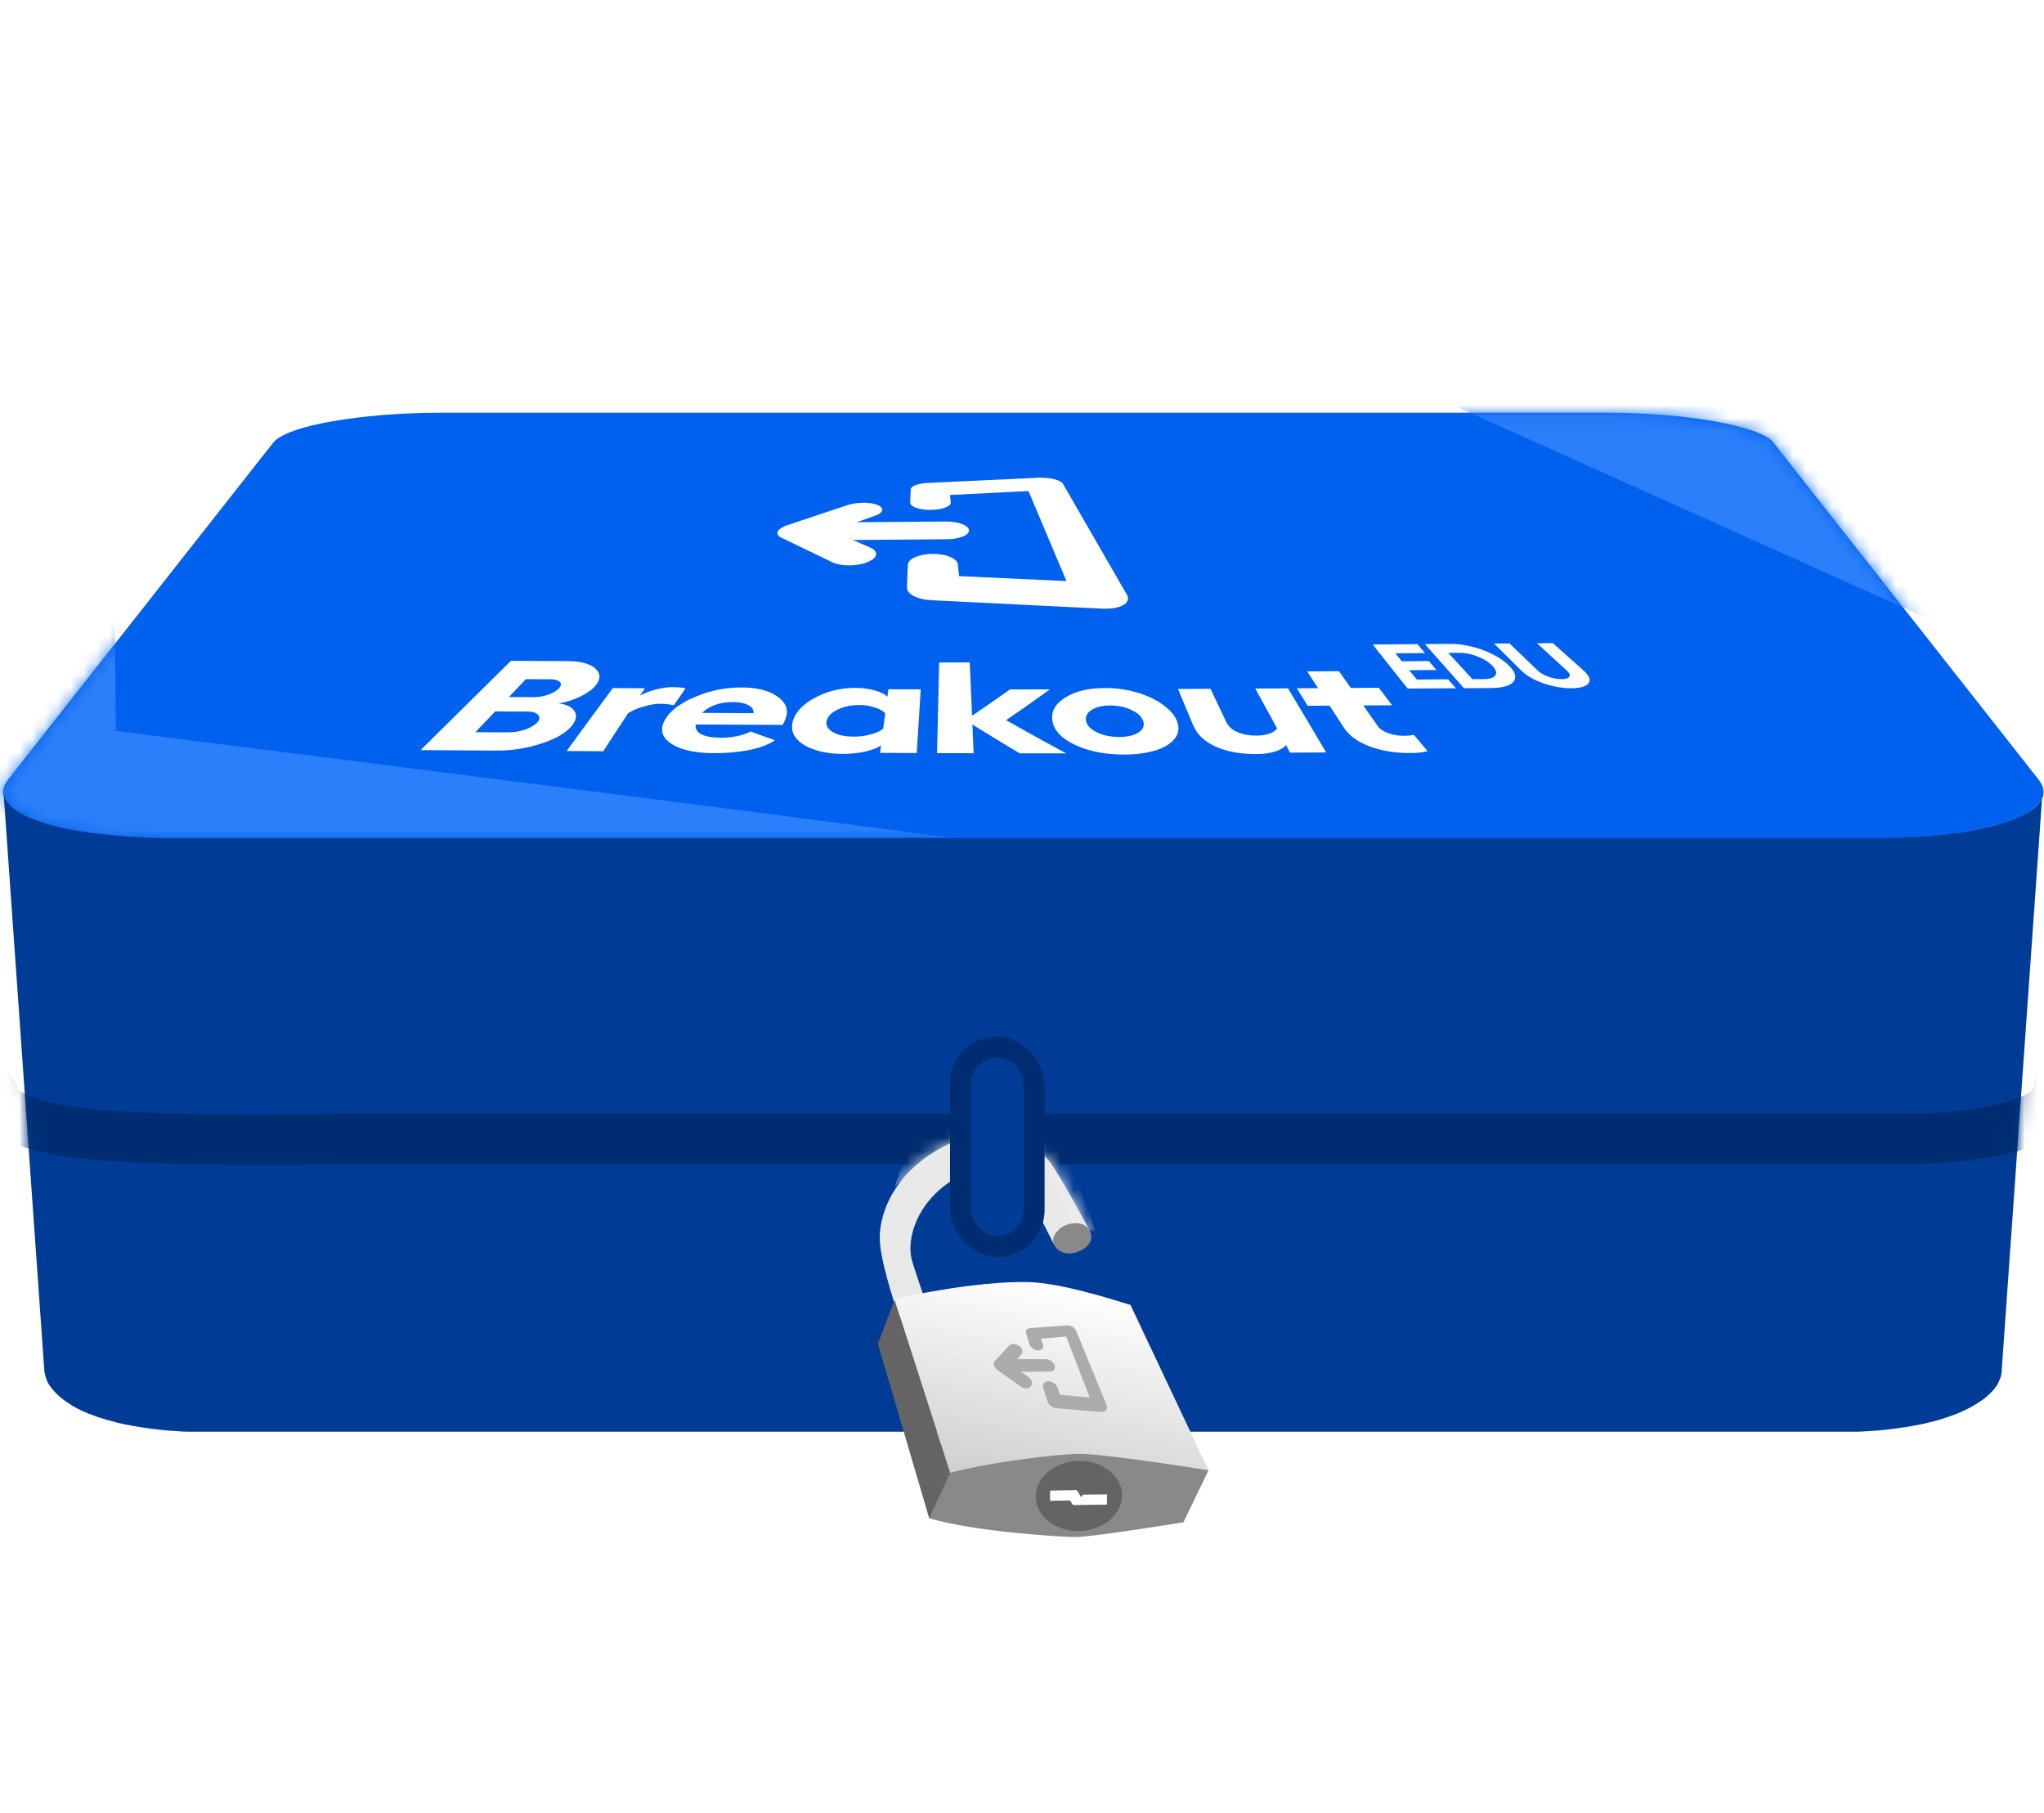 <svg width="159" height="141" viewBox="0 0 159 141" fill="none" xmlns="http://www.w3.org/2000/svg">
<path fill-rule="evenodd" clip-rule="evenodd" d="M147.654 50.491C153.038 68.726 159.454 89.031 149.664 105.322C140.022 121.366 118.801 123.144 100.839 128.388C82.644 133.701 63.94 143.069 46.592 135.418C28.186 127.301 17.179 108.395 11.633 89.049C6.069 69.642 4.561 47.161 16.66 31.01C27.986 15.891 49.981 18.212 68.259 13.457C85.821 8.889 103.348 -3.492 119.798 4.181C136.763 12.095 142.35 32.53 147.654 50.491Z" fill="white" fill-opacity="0.35"/>
<path d="M124.973 32.098C126.515 32.098 128.026 32.163 129.438 32.276C130.851 32.39 132.182 32.553 133.352 32.764C134.521 32.975 135.544 33.219 136.331 33.495C137.119 33.772 137.687 34.081 137.947 34.414L158.585 60.637C159.064 61.247 159.08 61.832 158.699 62.368C158.317 62.905 157.522 63.408 156.377 63.823C155.232 64.237 153.73 64.587 151.96 64.831C150.19 65.074 148.12 65.204 145.871 65.204H13.337C11.088 65.204 9.034 65.074 7.248 64.831C5.478 64.595 3.976 64.246 2.831 63.823C1.695 63.4 0.899 62.913 0.509 62.368C0.12 61.824 0.144 61.247 0.623 60.637L21.261 34.414C21.521 34.089 22.081 33.78 22.877 33.495C23.673 33.211 24.679 32.967 25.857 32.764C27.034 32.561 28.357 32.39 29.77 32.276C31.183 32.163 32.693 32.098 34.235 32.098L124.965 32.098H124.973Z" fill="#0061EE"/>
<mask id="mask0_629_55125" style="mask-type:luminance" maskUnits="userSpaceOnUse" x="0" y="32" width="159" height="34">
<path d="M124.973 32.105C126.515 32.105 128.026 32.17 129.438 32.284C130.851 32.398 132.182 32.56 133.352 32.772C134.521 32.983 135.544 33.227 136.331 33.503C137.119 33.779 137.85 34.188 137.947 34.422C138.044 34.655 158.585 60.645 158.585 60.645C159.064 61.255 159.08 61.84 158.699 62.376C158.317 62.912 157.522 63.416 156.377 63.831C155.232 64.245 153.73 64.595 151.96 64.838C150.19 65.082 148.12 65.212 145.871 65.212H13.337C11.088 65.212 9.034 65.082 7.248 64.838C5.478 64.603 3.976 64.253 2.831 63.831C1.695 63.408 0.899 62.921 0.509 62.376C0.12 61.832 0.144 61.255 0.623 60.645L21.261 34.422C21.521 34.096 22.081 33.788 22.877 33.503C23.673 33.219 24.679 32.975 25.857 32.772C27.034 32.569 28.357 32.398 29.77 32.284C31.183 32.17 32.693 32.105 34.235 32.105L124.965 32.105H124.973Z" fill="white"/>
</mask>
<g mask="url(#mask0_629_55125)">
<path d="M8.85 39.914L9.012 56.849C9.012 56.849 77.122 65.431 75.677 65.431C74.232 65.431 -13.664 67.731 -13.664 67.731L8.85 39.914Z" fill="#2B7FFA"/>
<path d="M108.352 29.407L153.485 49.691L140.649 27.961L108.352 29.407Z" fill="#2B7FFA"/>
</g>
<path d="M158.938 61.84C158.938 61.84 158.938 61.84 158.938 61.848C158.922 61.905 158.905 61.962 158.881 62.019C158.857 62.076 158.832 62.133 158.8 62.19C158.767 62.246 158.735 62.303 158.694 62.36C158.694 62.36 158.694 62.36 158.694 62.368C158.654 62.425 158.613 62.474 158.564 62.531C158.564 62.531 158.564 62.539 158.556 62.547C158.508 62.604 158.451 62.653 158.394 62.71C158.337 62.758 158.272 62.815 158.215 62.864C158.215 62.864 158.207 62.872 158.199 62.88C158.134 62.929 158.061 62.986 157.988 63.035C157.915 63.084 157.834 63.14 157.744 63.189C157.744 63.189 157.728 63.189 157.72 63.197C157.639 63.246 157.558 63.287 157.476 63.335C157.46 63.335 157.452 63.352 157.436 63.352C157.355 63.392 157.265 63.441 157.176 63.482C157.16 63.482 157.152 63.498 157.135 63.498C157.046 63.539 156.949 63.579 156.851 63.628C156.835 63.628 156.819 63.644 156.803 63.652C156.713 63.685 156.624 63.725 156.535 63.758C156.51 63.766 156.486 63.774 156.462 63.782C156.356 63.823 156.251 63.864 156.137 63.896C156.113 63.896 156.088 63.912 156.064 63.92C155.983 63.945 155.901 63.977 155.812 64.002C155.747 64.018 155.69 64.042 155.625 64.059C155.552 64.083 155.479 64.099 155.406 64.124C155.341 64.14 155.276 64.164 155.211 64.181C155.138 64.205 155.057 64.221 154.976 64.246C154.911 64.262 154.838 64.278 154.773 64.294C154.692 64.311 154.61 64.335 154.529 64.351C154.456 64.368 154.391 64.384 154.318 64.4C154.27 64.408 154.221 64.424 154.164 64.433C153.912 64.489 153.644 64.538 153.376 64.595C153.36 64.595 153.344 64.595 153.328 64.603C153.06 64.652 152.776 64.701 152.491 64.741C152.459 64.741 152.426 64.749 152.394 64.757C152.11 64.798 151.809 64.839 151.509 64.871C151.452 64.871 151.403 64.888 151.347 64.888C151.046 64.92 150.738 64.953 150.429 64.985C150.275 65.001 150.121 65.018 149.958 65.026C149.958 65.026 149.942 65.026 149.934 65.026C149.755 65.042 149.569 65.05 149.39 65.066C149.349 65.066 149.309 65.066 149.26 65.075C149.065 65.091 148.879 65.099 148.684 65.107C148.667 65.107 148.651 65.107 148.635 65.107C148.432 65.115 148.229 65.123 148.026 65.131C148.01 65.131 147.985 65.131 147.969 65.131C147.758 65.139 147.539 65.148 147.32 65.156C147.32 65.156 147.303 65.156 147.295 65.156C147.076 65.156 146.849 65.164 146.63 65.172C146.621 65.172 146.613 65.172 146.597 65.172C146.362 65.172 146.134 65.172 145.899 65.172L13.365 65.172C13.13 65.172 12.902 65.172 12.675 65.172C12.659 65.172 12.643 65.172 12.634 65.172C12.415 65.172 12.196 65.172 11.977 65.156C11.96 65.156 11.944 65.156 11.936 65.156C11.717 65.156 11.506 65.139 11.295 65.131C11.278 65.131 11.27 65.131 11.254 65.131C11.043 65.123 10.832 65.115 10.621 65.099C10.605 65.099 10.597 65.099 10.58 65.099C10.369 65.091 10.166 65.075 9.963 65.058C9.955 65.058 9.939 65.058 9.931 65.058C9.728 65.042 9.525 65.026 9.322 65.01C9.322 65.01 9.306 65.01 9.298 65.01C9.095 64.993 8.892 64.977 8.689 64.953C8.486 64.936 8.291 64.912 8.096 64.888C8.096 64.888 8.096 64.888 8.088 64.888C7.901 64.863 7.714 64.847 7.528 64.823C7.519 64.823 7.503 64.823 7.495 64.823C7.316 64.798 7.138 64.774 6.959 64.749C6.943 64.749 6.935 64.749 6.919 64.749C6.74 64.725 6.57 64.701 6.399 64.668C6.399 64.668 6.391 64.668 6.383 64.668C6.212 64.644 6.05 64.611 5.888 64.579C5.871 64.579 5.863 64.579 5.847 64.579C5.685 64.546 5.522 64.514 5.368 64.489C5.368 64.489 5.352 64.489 5.344 64.489C5.189 64.457 5.043 64.424 4.897 64.392C4.881 64.392 4.865 64.392 4.848 64.384C4.71 64.351 4.564 64.319 4.434 64.286C4.418 64.286 4.41 64.286 4.394 64.278C4.256 64.246 4.126 64.213 3.996 64.172C3.98 64.172 3.963 64.164 3.947 64.156C3.825 64.124 3.704 64.083 3.582 64.051C3.566 64.051 3.541 64.042 3.525 64.034C3.403 63.994 3.289 63.961 3.176 63.92C3.151 63.92 3.135 63.904 3.111 63.896C3.013 63.864 2.924 63.831 2.827 63.799C2.802 63.791 2.778 63.782 2.754 63.774C2.656 63.734 2.559 63.701 2.461 63.66C2.315 63.596 2.169 63.531 2.031 63.465C1.999 63.449 1.966 63.433 1.934 63.417C1.812 63.36 1.698 63.295 1.593 63.238C1.576 63.23 1.56 63.222 1.544 63.205C1.43 63.14 1.317 63.067 1.219 62.994C1.195 62.978 1.17 62.962 1.146 62.945C1.057 62.88 0.967 62.815 0.894 62.742C0.886 62.742 0.878 62.726 0.87 62.718C0.789 62.645 0.716 62.572 0.651 62.49C0.635 62.474 0.618 62.45 0.602 62.433C0.545 62.36 0.488 62.287 0.448 62.206C0.448 62.206 0.448 62.206 0.448 62.198C0.407 62.117 0.367 62.043 0.342 61.962C0.342 61.946 0.326 61.922 0.326 61.905C0.302 61.824 0.285 61.743 0.277 61.661L3.444 106.543C3.444 106.657 3.468 106.771 3.501 106.885C3.501 106.909 3.517 106.941 3.517 106.966C3.549 107.08 3.582 107.185 3.622 107.299C3.622 107.299 3.622 107.307 3.622 107.315C3.663 107.421 3.72 107.527 3.777 107.624C3.793 107.648 3.809 107.673 3.825 107.697C3.89 107.803 3.963 107.908 4.045 108.006C4.045 108.006 4.061 108.022 4.069 108.03C4.142 108.128 4.231 108.217 4.321 108.307C4.345 108.331 4.369 108.355 4.386 108.38C4.402 108.396 4.418 108.42 4.442 108.437C4.524 108.518 4.613 108.591 4.702 108.672C4.702 108.672 4.702 108.672 4.71 108.68C4.727 108.689 4.735 108.697 4.751 108.713C4.856 108.794 4.962 108.884 5.084 108.965C5.116 108.989 5.141 109.005 5.173 109.03C5.303 109.119 5.441 109.209 5.587 109.298C5.587 109.298 5.603 109.306 5.603 109.314C5.676 109.355 5.75 109.396 5.823 109.436C5.839 109.436 5.847 109.452 5.863 109.461C5.888 109.469 5.912 109.485 5.928 109.493C5.969 109.517 6.009 109.534 6.05 109.558C6.099 109.582 6.147 109.607 6.196 109.631C6.22 109.639 6.237 109.656 6.261 109.664C6.269 109.664 6.285 109.672 6.293 109.68C6.375 109.721 6.456 109.761 6.545 109.794C6.561 109.802 6.586 109.81 6.602 109.818C6.618 109.818 6.634 109.834 6.651 109.843C6.683 109.859 6.716 109.875 6.748 109.883C6.821 109.916 6.886 109.94 6.959 109.973C6.975 109.973 6.992 109.989 7.008 109.989H7.024C7.032 109.989 7.04 109.989 7.057 109.997C7.097 110.013 7.138 110.029 7.178 110.046C7.252 110.07 7.325 110.103 7.398 110.127C7.414 110.127 7.422 110.135 7.438 110.143C7.455 110.143 7.463 110.151 7.479 110.159C7.519 110.176 7.552 110.184 7.593 110.2C7.657 110.224 7.722 110.249 7.795 110.265C7.828 110.273 7.852 110.281 7.885 110.289C7.901 110.289 7.917 110.298 7.934 110.306C7.958 110.306 7.982 110.322 8.007 110.33C8.072 110.354 8.145 110.371 8.218 110.395C8.266 110.411 8.323 110.428 8.372 110.444C8.372 110.444 8.388 110.444 8.396 110.444H8.413C8.477 110.46 8.542 110.484 8.607 110.501C8.672 110.517 8.737 110.533 8.81 110.558C8.827 110.558 8.843 110.566 8.859 110.574C8.875 110.574 8.883 110.574 8.9 110.582C8.94 110.59 8.973 110.598 9.013 110.615C9.078 110.631 9.143 110.647 9.208 110.663C9.265 110.68 9.322 110.688 9.379 110.704C9.379 110.704 9.387 110.704 9.395 110.704C9.395 110.704 9.395 110.704 9.403 110.704C9.468 110.72 9.533 110.736 9.598 110.753C9.663 110.769 9.728 110.785 9.801 110.793C9.833 110.793 9.858 110.81 9.89 110.81C9.906 110.81 9.915 110.81 9.931 110.81C9.955 110.81 9.979 110.818 9.996 110.826C10.061 110.842 10.126 110.85 10.191 110.866C10.256 110.883 10.32 110.891 10.394 110.907C10.41 110.907 10.426 110.907 10.442 110.915C10.45 110.915 10.467 110.915 10.475 110.915C10.515 110.915 10.556 110.931 10.597 110.94C10.662 110.948 10.726 110.964 10.791 110.972C10.856 110.98 10.921 110.996 10.994 111.005C10.994 111.005 11.002 111.005 11.011 111.005C11.067 111.013 11.132 111.021 11.189 111.029C11.254 111.037 11.327 111.053 11.392 111.061C11.457 111.07 11.53 111.078 11.595 111.094C11.66 111.102 11.733 111.11 11.798 111.118C11.863 111.126 11.936 111.135 12.001 111.143C12.058 111.143 12.115 111.159 12.172 111.167C12.172 111.167 12.172 111.167 12.18 111.167C12.188 111.167 12.196 111.167 12.204 111.167C12.277 111.167 12.342 111.183 12.415 111.191C12.488 111.191 12.553 111.208 12.626 111.216C12.699 111.216 12.764 111.232 12.837 111.24C12.91 111.24 12.983 111.256 13.049 111.256C13.121 111.256 13.195 111.273 13.26 111.273C13.308 111.273 13.357 111.273 13.398 111.281C13.398 111.281 13.406 111.281 13.414 111.281C13.43 111.281 13.454 111.281 13.471 111.281C13.544 111.281 13.617 111.289 13.69 111.297C13.763 111.297 13.836 111.305 13.909 111.313C13.982 111.313 14.055 111.321 14.128 111.33C14.201 111.33 14.274 111.33 14.348 111.338C14.421 111.338 14.494 111.338 14.575 111.346C14.615 111.346 14.656 111.346 14.697 111.346H14.713C14.745 111.346 14.77 111.346 14.802 111.346C14.875 111.346 14.956 111.346 15.03 111.346C15.103 111.346 15.184 111.346 15.257 111.346C15.33 111.346 15.411 111.346 15.492 111.346C15.573 111.346 15.646 111.346 15.728 111.346C15.752 111.346 15.784 111.346 15.809 111.346C15.833 111.346 15.866 111.346 15.89 111.346C15.915 111.346 15.947 111.346 15.971 111.346C15.996 111.346 16.028 111.346 16.052 111.346H143.122C143.179 111.346 143.228 111.346 143.276 111.346C143.325 111.346 143.382 111.346 143.431 111.346C143.479 111.346 143.536 111.346 143.585 111.346C143.634 111.346 143.69 111.346 143.739 111.346C143.82 111.346 143.91 111.346 143.991 111.346C144.072 111.346 144.161 111.346 144.243 111.346C144.316 111.346 144.389 111.346 144.462 111.346C144.462 111.346 144.462 111.346 144.47 111.346C144.47 111.346 144.486 111.346 144.494 111.346C144.575 111.346 144.657 111.346 144.738 111.338C144.835 111.338 144.925 111.33 145.022 111.322C145.111 111.322 145.209 111.313 145.298 111.305C145.387 111.305 145.485 111.297 145.574 111.289C145.639 111.289 145.696 111.281 145.753 111.273C145.761 111.273 145.769 111.273 145.777 111.273C145.801 111.273 145.818 111.273 145.842 111.273C145.972 111.265 146.11 111.248 146.24 111.24C146.37 111.232 146.5 111.216 146.63 111.2C146.751 111.183 146.881 111.175 147.003 111.159C147.133 111.143 147.255 111.126 147.385 111.11C147.547 111.086 147.709 111.061 147.872 111.037C147.969 111.021 148.075 111.013 148.18 110.996C148.237 110.988 148.286 110.98 148.343 110.972C148.367 110.972 148.391 110.972 148.416 110.964C148.448 110.964 148.473 110.956 148.497 110.948C148.789 110.899 149.073 110.842 149.349 110.785C149.357 110.785 149.374 110.785 149.382 110.785C149.406 110.785 149.422 110.777 149.447 110.769C149.723 110.712 149.991 110.647 150.251 110.582C150.259 110.582 150.275 110.582 150.291 110.574C150.291 110.574 150.291 110.574 150.299 110.574C150.559 110.509 150.819 110.428 151.063 110.354C151.087 110.354 151.111 110.338 151.136 110.33C151.16 110.33 151.184 110.314 151.209 110.306C151.282 110.281 151.347 110.257 151.412 110.241C151.46 110.224 151.517 110.208 151.566 110.192C151.59 110.184 151.623 110.176 151.647 110.159C151.712 110.135 151.777 110.111 151.85 110.086C151.899 110.07 151.939 110.054 151.988 110.038C152.021 110.029 152.045 110.013 152.077 110.005C152.102 109.997 152.134 109.981 152.159 109.973C152.191 109.956 152.232 109.94 152.264 109.932C152.305 109.916 152.345 109.899 152.386 109.883C152.418 109.867 152.443 109.859 152.475 109.843C152.532 109.818 152.597 109.794 152.654 109.761C152.686 109.745 152.727 109.729 152.759 109.712C152.808 109.688 152.849 109.672 152.897 109.647C152.922 109.639 152.946 109.623 152.962 109.615C152.979 109.615 152.987 109.607 153.003 109.599C153.084 109.558 153.157 109.517 153.238 109.477C153.255 109.477 153.263 109.461 153.279 109.452C153.303 109.444 153.32 109.428 153.344 109.42C153.385 109.396 153.425 109.379 153.458 109.355C153.506 109.331 153.555 109.298 153.604 109.274C153.62 109.266 153.636 109.257 153.652 109.241C153.652 109.241 153.669 109.233 153.677 109.225C153.734 109.192 153.79 109.16 153.839 109.119C153.872 109.103 153.896 109.079 153.928 109.062C153.945 109.054 153.953 109.046 153.969 109.038C153.977 109.038 153.993 109.022 154.002 109.014C154.05 108.981 154.107 108.94 154.156 108.908C154.18 108.892 154.205 108.875 154.229 108.859C154.245 108.851 154.253 108.843 154.269 108.835C154.286 108.827 154.294 108.819 154.31 108.802C154.351 108.77 154.391 108.737 154.432 108.705C154.456 108.68 154.481 108.664 154.513 108.64C154.513 108.64 154.529 108.632 154.529 108.624C154.529 108.624 154.546 108.615 154.546 108.607C154.586 108.575 154.619 108.542 154.659 108.51C154.692 108.477 154.732 108.445 154.765 108.412C154.797 108.38 154.83 108.355 154.854 108.323C154.887 108.29 154.911 108.266 154.943 108.233C154.951 108.225 154.96 108.209 154.968 108.201C154.968 108.201 154.976 108.185 154.984 108.185C155 108.168 155.008 108.16 155.025 108.144C155.049 108.112 155.081 108.079 155.106 108.055C155.13 108.03 155.146 108.006 155.171 107.973C155.195 107.941 155.219 107.917 155.236 107.884C155.26 107.852 155.276 107.827 155.301 107.795C155.309 107.778 155.317 107.77 155.325 107.754C155.325 107.754 155.325 107.746 155.333 107.738C155.333 107.73 155.349 107.713 155.357 107.705C155.374 107.673 155.39 107.648 155.406 107.616C155.422 107.583 155.439 107.559 155.455 107.527C155.455 107.527 155.455 107.518 155.455 107.51C155.455 107.51 155.455 107.502 155.455 107.494C155.463 107.478 155.479 107.453 155.487 107.437C155.504 107.405 155.52 107.38 155.528 107.348C155.544 107.323 155.552 107.291 155.569 107.266C155.569 107.266 155.593 107.21 155.601 107.177C155.609 107.145 155.625 107.12 155.633 107.088C155.633 107.063 155.65 107.047 155.65 107.023C155.65 107.023 155.65 107.023 155.65 107.015C155.65 107.015 155.65 107.006 155.65 106.998C155.658 106.966 155.666 106.941 155.674 106.909C155.674 106.876 155.69 106.852 155.69 106.82C155.69 106.803 155.69 106.787 155.698 106.771C155.698 106.771 155.698 106.763 155.698 106.755C155.698 106.755 155.698 106.738 155.698 106.73C155.698 106.698 155.707 106.673 155.715 106.641C155.715 106.633 155.715 106.616 155.715 106.608C155.715 106.6 155.715 106.584 155.715 106.576C155.715 106.568 155.715 106.551 155.715 106.543C155.715 106.535 155.715 106.519 155.715 106.511C156.77 91.55 157.826 76.59 158.881 61.629C158.881 61.686 158.865 61.751 158.857 61.808L158.938 61.84Z" fill="#003C95"/>
<mask id="mask1_629_55125" style="mask-type:luminance" maskUnits="userSpaceOnUse" x="0" y="61" width="159" height="51">
<path d="M158.946 61.836C158.946 61.836 158.946 61.836 158.946 61.844C158.929 61.901 158.913 61.958 158.889 62.015C158.865 62.072 158.84 62.129 158.808 62.186C158.775 62.243 158.743 62.3 158.702 62.356C158.702 62.356 158.702 62.356 158.702 62.364C158.662 62.421 158.621 62.47 158.572 62.527C158.572 62.527 158.572 62.535 158.564 62.543C158.515 62.6 158.459 62.649 158.402 62.706C158.345 62.755 158.28 62.811 158.223 62.86C158.223 62.86 158.215 62.868 158.207 62.877C158.142 62.925 158.069 62.982 157.996 63.031C157.923 63.08 157.842 63.136 157.752 63.185C157.752 63.185 157.736 63.185 157.728 63.193C157.647 63.242 157.565 63.283 157.484 63.331C157.468 63.331 157.46 63.348 157.444 63.348C157.362 63.388 157.273 63.437 157.184 63.478C157.168 63.478 157.16 63.494 157.143 63.494C157.054 63.535 156.957 63.575 156.859 63.624C156.843 63.624 156.827 63.64 156.81 63.648C156.721 63.681 156.632 63.722 156.542 63.754C156.518 63.762 156.494 63.77 156.469 63.779C156.364 63.819 156.258 63.86 156.145 63.892C156.12 63.892 156.096 63.908 156.072 63.917C155.99 63.941 155.909 63.974 155.82 63.998C155.755 64.014 155.698 64.038 155.633 64.055C155.56 64.079 155.487 64.095 155.414 64.12C155.349 64.136 155.284 64.16 155.219 64.177C155.146 64.201 155.065 64.217 154.984 64.242C154.919 64.258 154.846 64.274 154.781 64.29C154.699 64.307 154.618 64.331 154.537 64.347C154.464 64.364 154.399 64.38 154.326 64.396C154.277 64.404 154.229 64.421 154.172 64.429C153.92 64.486 153.652 64.534 153.384 64.591C153.368 64.591 153.352 64.591 153.335 64.599C153.068 64.648 152.783 64.697 152.499 64.737C152.467 64.737 152.434 64.746 152.402 64.754C152.118 64.794 151.817 64.835 151.517 64.867C151.46 64.867 151.411 64.884 151.354 64.884C151.054 64.916 150.746 64.949 150.437 64.981C150.283 64.997 150.128 65.014 149.966 65.022C149.966 65.022 149.95 65.022 149.942 65.022C149.763 65.038 149.576 65.046 149.398 65.062C149.357 65.062 149.317 65.062 149.268 65.071C149.073 65.087 148.886 65.095 148.691 65.103C148.675 65.103 148.659 65.103 148.643 65.103C148.44 65.111 148.237 65.119 148.034 65.127C148.018 65.127 147.993 65.127 147.977 65.127C147.766 65.136 147.547 65.144 147.327 65.152C147.327 65.152 147.311 65.152 147.303 65.152C147.084 65.152 146.857 65.16 146.637 65.168C146.629 65.168 146.621 65.168 146.605 65.168C146.369 65.168 146.142 65.168 145.907 65.168L13.373 65.168C13.137 65.168 12.91 65.168 12.683 65.168C12.667 65.168 12.65 65.168 12.642 65.168C12.423 65.168 12.204 65.168 11.985 65.152C11.968 65.152 11.952 65.152 11.944 65.152C11.725 65.152 11.514 65.136 11.303 65.127C11.286 65.127 11.278 65.127 11.262 65.127C11.051 65.119 10.84 65.111 10.629 65.095C10.613 65.095 10.604 65.095 10.588 65.095C10.377 65.087 10.174 65.071 9.971 65.054C9.963 65.054 9.947 65.054 9.939 65.054C9.736 65.038 9.533 65.022 9.33 65.006C9.33 65.006 9.313 65.006 9.305 65.006C9.102 64.989 8.899 64.973 8.696 64.949C8.493 64.932 8.299 64.908 8.104 64.884C8.104 64.884 8.104 64.884 8.096 64.884C7.909 64.859 7.722 64.843 7.535 64.819C7.527 64.819 7.511 64.819 7.503 64.819C7.324 64.794 7.146 64.77 6.967 64.746C6.951 64.746 6.943 64.746 6.926 64.746C6.748 64.721 6.577 64.697 6.407 64.664C6.407 64.664 6.399 64.664 6.391 64.664C6.22 64.64 6.058 64.607 5.895 64.575C5.879 64.575 5.871 64.575 5.855 64.575C5.692 64.542 5.53 64.51 5.376 64.486C5.376 64.486 5.36 64.486 5.351 64.486C5.197 64.453 5.051 64.421 4.905 64.388C4.889 64.388 4.872 64.388 4.856 64.38C4.718 64.347 4.572 64.315 4.442 64.282C4.426 64.282 4.418 64.282 4.401 64.274C4.263 64.242 4.134 64.209 4.004 64.168C3.987 64.168 3.971 64.16 3.955 64.152C3.833 64.12 3.711 64.079 3.59 64.047C3.573 64.047 3.549 64.038 3.533 64.03C3.411 63.99 3.297 63.957 3.184 63.917C3.159 63.917 3.143 63.9 3.119 63.892C3.021 63.86 2.932 63.827 2.835 63.795C2.81 63.787 2.786 63.779 2.761 63.77C2.664 63.73 2.567 63.697 2.469 63.657C2.323 63.592 2.177 63.527 2.039 63.462C2.006 63.445 1.974 63.429 1.941 63.413C1.82 63.356 1.706 63.291 1.6 63.234C1.584 63.226 1.568 63.218 1.552 63.202C1.438 63.136 1.324 63.063 1.227 62.99C1.203 62.974 1.178 62.958 1.154 62.941C1.065 62.877 0.975 62.811 0.902 62.738C0.894 62.738 0.886 62.722 0.878 62.714C0.797 62.641 0.724 62.568 0.659 62.486C0.642 62.47 0.626 62.446 0.61 62.429C0.553 62.356 0.496 62.283 0.456 62.202C0.456 62.202 0.456 62.202 0.456 62.194C0.415 62.113 0.374 62.039 0.35 61.958C0.35 61.942 0.334 61.917 0.334 61.901C0.31 61.82 0.293 61.739 0.285 61.657L3.452 106.539C3.452 106.653 3.476 106.767 3.508 106.881C3.508 106.905 3.525 106.938 3.525 106.962C3.557 107.076 3.59 107.181 3.63 107.295C3.63 107.295 3.63 107.303 3.63 107.311C3.671 107.417 3.728 107.523 3.784 107.62C3.801 107.644 3.817 107.669 3.833 107.693C3.898 107.799 3.971 107.905 4.052 108.002C4.052 108.002 4.069 108.018 4.077 108.026C4.15 108.124 4.239 108.213 4.328 108.303C4.353 108.327 4.377 108.351 4.393 108.376C4.41 108.392 4.426 108.416 4.45 108.433C4.531 108.514 4.621 108.587 4.71 108.668C4.71 108.668 4.71 108.668 4.718 108.677C4.734 108.685 4.742 108.693 4.759 108.709C4.864 108.79 4.97 108.88 5.092 108.961C5.124 108.985 5.148 109.002 5.181 109.026C5.311 109.115 5.449 109.205 5.595 109.294C5.595 109.294 5.611 109.302 5.611 109.31C5.684 109.351 5.757 109.392 5.83 109.432C5.847 109.432 5.855 109.449 5.871 109.457C5.895 109.465 5.92 109.481 5.936 109.489C5.977 109.514 6.017 109.53 6.058 109.554C6.106 109.579 6.155 109.603 6.204 109.627C6.228 109.635 6.244 109.652 6.269 109.66C6.277 109.66 6.293 109.668 6.301 109.676C6.382 109.717 6.464 109.757 6.553 109.79C6.569 109.798 6.594 109.806 6.61 109.814C6.626 109.814 6.642 109.83 6.659 109.839C6.691 109.855 6.723 109.871 6.756 109.879C6.829 109.912 6.894 109.936 6.967 109.969C6.983 109.969 7 109.985 7.016 109.985H7.032C7.04 109.985 7.048 109.985 7.064 109.993C7.105 110.009 7.146 110.026 7.186 110.042C7.259 110.066 7.332 110.099 7.405 110.123C7.422 110.123 7.43 110.131 7.446 110.139C7.462 110.139 7.47 110.147 7.487 110.156C7.527 110.172 7.56 110.18 7.6 110.196C7.665 110.221 7.73 110.245 7.803 110.261C7.836 110.269 7.86 110.277 7.893 110.286C7.909 110.286 7.925 110.294 7.941 110.302C7.966 110.302 7.99 110.318 8.014 110.326C8.079 110.351 8.152 110.367 8.225 110.391C8.274 110.407 8.331 110.424 8.38 110.44C8.38 110.44 8.396 110.44 8.404 110.44H8.42C8.485 110.456 8.55 110.481 8.615 110.497C8.68 110.513 8.745 110.529 8.818 110.554C8.834 110.554 8.851 110.562 8.867 110.57C8.883 110.57 8.891 110.57 8.908 110.578C8.948 110.586 8.981 110.594 9.021 110.611C9.086 110.627 9.151 110.643 9.216 110.659C9.273 110.676 9.33 110.684 9.387 110.7C9.387 110.7 9.395 110.7 9.403 110.7C9.403 110.7 9.403 110.7 9.411 110.7C9.476 110.716 9.541 110.733 9.606 110.749C9.671 110.765 9.736 110.781 9.809 110.789C9.841 110.789 9.866 110.806 9.898 110.806C9.914 110.806 9.922 110.806 9.939 110.806C9.963 110.806 9.987 110.814 10.004 110.822C10.069 110.838 10.133 110.846 10.198 110.863C10.263 110.879 10.328 110.887 10.401 110.903C10.418 110.903 10.434 110.903 10.45 110.911C10.458 110.911 10.474 110.911 10.483 110.911C10.523 110.911 10.564 110.928 10.604 110.936C10.669 110.944 10.734 110.96 10.799 110.968C10.864 110.976 10.929 110.993 11.002 111.001C11.002 111.001 11.01 111.001 11.018 111.001C11.075 111.009 11.14 111.017 11.197 111.025C11.262 111.033 11.335 111.049 11.4 111.058C11.465 111.066 11.538 111.074 11.603 111.09C11.668 111.098 11.741 111.106 11.806 111.114C11.871 111.123 11.944 111.131 12.009 111.139C12.066 111.139 12.123 111.155 12.179 111.163C12.179 111.163 12.179 111.163 12.188 111.163C12.196 111.163 12.204 111.163 12.212 111.163C12.285 111.163 12.35 111.179 12.423 111.188C12.496 111.188 12.561 111.204 12.634 111.212C12.707 111.212 12.772 111.228 12.845 111.236C12.918 111.236 12.991 111.253 13.056 111.253C13.129 111.253 13.202 111.269 13.267 111.269C13.316 111.269 13.365 111.269 13.405 111.277C13.405 111.277 13.414 111.277 13.422 111.277C13.438 111.277 13.462 111.277 13.478 111.277C13.552 111.277 13.625 111.285 13.698 111.293C13.771 111.293 13.844 111.301 13.917 111.309C13.99 111.309 14.063 111.318 14.136 111.326C14.209 111.326 14.282 111.326 14.355 111.334C14.428 111.334 14.502 111.334 14.583 111.342C14.623 111.342 14.664 111.342 14.704 111.342H14.721C14.753 111.342 14.777 111.342 14.81 111.342C14.883 111.342 14.964 111.342 15.037 111.342C15.11 111.342 15.192 111.342 15.265 111.342C15.338 111.342 15.419 111.342 15.5 111.342C15.581 111.342 15.654 111.342 15.736 111.342C15.76 111.342 15.792 111.342 15.817 111.342C15.841 111.342 15.873 111.342 15.898 111.342C15.922 111.342 15.955 111.342 15.979 111.342C16.003 111.342 16.036 111.342 16.06 111.342H143.13C143.187 111.342 143.236 111.342 143.284 111.342C143.333 111.342 143.39 111.342 143.438 111.342C143.487 111.342 143.544 111.342 143.593 111.342C143.641 111.342 143.698 111.342 143.747 111.342C143.828 111.342 143.918 111.342 143.999 111.342C144.08 111.342 144.169 111.342 144.25 111.342C144.323 111.342 144.397 111.342 144.47 111.342C144.47 111.342 144.47 111.342 144.478 111.342C144.478 111.342 144.494 111.342 144.502 111.342C144.583 111.342 144.664 111.342 144.746 111.334C144.843 111.334 144.932 111.326 145.03 111.318C145.119 111.318 145.217 111.309 145.306 111.301C145.395 111.301 145.493 111.293 145.582 111.285C145.647 111.285 145.704 111.277 145.76 111.269C145.769 111.269 145.777 111.269 145.785 111.269C145.809 111.269 145.825 111.269 145.85 111.269C145.98 111.261 146.118 111.244 146.248 111.236C146.378 111.228 146.507 111.212 146.637 111.196C146.759 111.179 146.889 111.171 147.011 111.155C147.141 111.139 147.263 111.123 147.392 111.106C147.555 111.082 147.717 111.058 147.88 111.033C147.977 111.017 148.083 111.009 148.188 110.993C148.245 110.984 148.294 110.976 148.35 110.968C148.375 110.968 148.399 110.968 148.424 110.96C148.456 110.96 148.48 110.952 148.505 110.944C148.797 110.895 149.081 110.838 149.357 110.781C149.365 110.781 149.382 110.781 149.39 110.781C149.414 110.781 149.43 110.773 149.455 110.765C149.731 110.708 149.999 110.643 150.258 110.578C150.267 110.578 150.283 110.578 150.299 110.57C150.299 110.57 150.299 110.57 150.307 110.57C150.567 110.505 150.827 110.424 151.07 110.351C151.095 110.351 151.119 110.334 151.143 110.326C151.168 110.326 151.192 110.31 151.216 110.302C151.29 110.277 151.354 110.253 151.419 110.237C151.468 110.221 151.525 110.204 151.574 110.188C151.598 110.18 151.631 110.172 151.655 110.156C151.72 110.131 151.785 110.107 151.858 110.082C151.907 110.066 151.947 110.05 151.996 110.034C152.028 110.026 152.053 110.009 152.085 110.001C152.11 109.993 152.142 109.977 152.166 109.969C152.199 109.952 152.239 109.936 152.272 109.928C152.312 109.912 152.353 109.895 152.394 109.879C152.426 109.863 152.451 109.855 152.483 109.839C152.54 109.814 152.605 109.79 152.662 109.757C152.694 109.741 152.735 109.725 152.767 109.709C152.816 109.684 152.857 109.668 152.905 109.644C152.93 109.635 152.954 109.619 152.97 109.611C152.986 109.611 152.994 109.603 153.011 109.595C153.092 109.554 153.165 109.514 153.246 109.473C153.262 109.473 153.271 109.457 153.287 109.449C153.311 109.44 153.327 109.424 153.352 109.416C153.392 109.392 153.433 109.375 153.465 109.351C153.514 109.327 153.563 109.294 153.612 109.27C153.628 109.262 153.644 109.254 153.66 109.237C153.66 109.237 153.676 109.229 153.685 109.221C153.741 109.188 153.798 109.156 153.847 109.115C153.879 109.099 153.904 109.075 153.936 109.058C153.953 109.05 153.961 109.042 153.977 109.034C153.985 109.034 154.001 109.018 154.009 109.01C154.058 108.977 154.115 108.937 154.164 108.904C154.188 108.888 154.212 108.872 154.237 108.855C154.253 108.847 154.261 108.839 154.277 108.831C154.294 108.823 154.302 108.815 154.318 108.798C154.359 108.766 154.399 108.733 154.44 108.701C154.464 108.677 154.488 108.66 154.521 108.636C154.521 108.636 154.537 108.628 154.537 108.62C154.537 108.62 154.553 108.612 154.553 108.603C154.594 108.571 154.626 108.538 154.667 108.506C154.699 108.473 154.74 108.441 154.773 108.408C154.805 108.376 154.838 108.351 154.862 108.319C154.894 108.286 154.919 108.262 154.951 108.23C154.959 108.221 154.967 108.205 154.976 108.197C154.976 108.197 154.984 108.181 154.992 108.181C155.008 108.165 155.016 108.156 155.032 108.14C155.057 108.108 155.089 108.075 155.114 108.051C155.138 108.026 155.154 108.002 155.179 107.97C155.203 107.937 155.227 107.913 155.243 107.88C155.268 107.848 155.284 107.823 155.308 107.791C155.317 107.775 155.325 107.766 155.333 107.75C155.333 107.75 155.333 107.742 155.341 107.734C155.341 107.726 155.357 107.71 155.365 107.701C155.381 107.669 155.398 107.644 155.414 107.612C155.43 107.579 155.446 107.555 155.463 107.523C155.463 107.523 155.463 107.514 155.463 107.506C155.463 107.506 155.463 107.498 155.463 107.49C155.471 107.474 155.487 107.449 155.495 107.433C155.511 107.401 155.528 107.376 155.536 107.344C155.552 107.319 155.56 107.287 155.576 107.263C155.576 107.263 155.601 107.206 155.609 107.173C155.617 107.141 155.633 107.116 155.641 107.084C155.641 107.059 155.658 107.043 155.658 107.019C155.658 107.019 155.658 107.019 155.658 107.011C155.658 107.011 155.658 107.003 155.658 106.994C155.666 106.962 155.674 106.937 155.682 106.905C155.682 106.872 155.698 106.848 155.698 106.816C155.698 106.799 155.698 106.783 155.706 106.767C155.706 106.767 155.706 106.759 155.706 106.751C155.706 106.751 155.706 106.734 155.706 106.726C155.706 106.694 155.714 106.669 155.722 106.637C155.722 106.629 155.722 106.612 155.722 106.604C155.722 106.596 155.722 106.58 155.722 106.572C155.722 106.564 155.722 106.547 155.722 106.539C155.722 106.531 155.722 106.515 155.722 106.507C156.778 91.546 157.833 76.586 158.889 61.625C158.889 61.682 158.873 61.747 158.865 61.804L158.946 61.836Z" fill="white"/>
</mask>
<g mask="url(#mask1_629_55125)">
<path d="M-0.56 85.051C-0.56 85.051 -0.96 86.814 4.568 87.879C10.096 88.943 26.703 88.578 26.703 88.578L147.779 88.578C147.779 88.578 160.507 88.773 160.183 84.441" stroke="#002D72" stroke-width="3.917" stroke-miterlimit="10" stroke-linecap="round"/>
</g>
<path fill-rule="evenodd" clip-rule="evenodd" d="M106.782 50.124C107.94 50.116 109.099 50.107 110.257 50.096C110.456 50.325 110.654 50.556 110.853 50.79C110.082 50.796 109.312 50.801 108.541 50.806C108.706 51.014 108.874 51.221 109.044 51.428C109.744 51.423 110.444 51.417 111.144 51.412C111.342 51.641 111.543 51.872 111.747 52.106C111.037 52.111 110.326 52.117 109.612 52.122C109.815 52.364 110.016 52.606 110.215 52.849C111.023 52.843 111.834 52.838 112.648 52.832C112.851 53.061 113.054 53.292 113.258 53.527C112.009 53.535 110.758 53.543 109.505 53.551C108.588 52.407 107.68 51.265 106.782 50.124ZM112.789 50.076C113.328 50.072 113.882 50.137 114.463 50.282C115.052 50.427 115.598 50.625 116.116 50.887C116.634 51.145 117.052 51.436 117.371 51.759C117.705 52.09 117.875 52.385 117.868 52.651C117.861 52.917 117.698 53.123 117.371 53.28C117.038 53.43 116.577 53.506 115.995 53.51C115.286 53.513 114.581 53.517 113.882 53.523C112.86 52.376 111.846 51.233 110.839 50.092C111.487 50.087 112.137 50.081 112.789 50.076ZM115.428 52.816C115.903 52.812 116.201 52.711 116.329 52.514C116.456 52.312 116.371 52.066 116.073 51.767C115.79 51.472 115.407 51.234 114.924 51.049C114.435 50.859 113.974 50.766 113.513 50.77C113.229 50.773 112.945 50.776 112.662 50.778C113.281 51.456 113.908 52.137 114.541 52.82C114.834 52.818 115.13 52.816 115.428 52.816ZM120.776 53.353C121.272 53.47 121.755 53.527 122.23 53.527C122.698 53.523 123.06 53.462 123.308 53.345C123.556 53.224 123.67 53.058 123.648 52.849C123.627 52.639 123.464 52.401 123.173 52.138C122.374 51.431 121.582 50.724 120.797 50.02C120.386 50.022 119.974 50.025 119.563 50.028C120.329 50.733 121.097 51.437 121.868 52.142C122.081 52.336 122.152 52.493 122.081 52.623C121.996 52.752 121.804 52.816 121.478 52.82C121.145 52.82 120.804 52.756 120.45 52.631C120.102 52.502 119.825 52.344 119.62 52.154C118.887 51.447 118.156 50.743 117.428 50.044C117.026 50.046 116.624 50.049 116.222 50.052C116.927 50.751 117.636 51.454 118.35 52.158C118.62 52.421 118.96 52.659 119.379 52.865C119.811 53.075 120.279 53.236 120.776 53.353ZM39.741 51.396C37.4 53.712 35.059 56.026 32.719 58.337C34.667 58.351 36.622 58.363 38.584 58.373C39.804 58.382 41.003 58.196 42.152 57.812C43.301 57.433 44.089 56.965 44.514 56.404C44.84 55.98 44.89 55.609 44.677 55.294C44.479 54.98 44.074 54.782 43.45 54.705C44.039 54.612 44.613 54.435 45.167 54.16C45.713 53.89 46.11 53.595 46.358 53.284C46.748 52.776 46.72 52.344 46.287 51.973C45.862 51.606 45.152 51.42 44.145 51.416C42.679 51.41 41.211 51.404 39.741 51.396ZM41.535 54.217C40.892 54.214 40.242 54.211 39.585 54.209C40.024 53.746 40.464 53.283 40.904 52.82C41.533 52.823 42.159 52.826 42.783 52.828C43.152 52.828 43.401 52.897 43.542 53.03C43.677 53.163 43.656 53.329 43.493 53.519C43.322 53.712 43.053 53.882 42.67 54.019C42.287 54.152 41.911 54.217 41.535 54.217ZM39.535 56.957C38.684 56.952 37.833 56.947 36.981 56.945C37.492 56.407 38.005 55.867 38.521 55.327C39.348 55.329 40.178 55.333 41.01 55.339C41.422 55.339 41.691 55.423 41.847 55.589C42.003 55.75 42.003 55.936 41.812 56.162C41.62 56.384 41.301 56.578 40.868 56.735C40.429 56.884 39.989 56.961 39.535 56.957ZM53.33 53.535C53.096 53.474 52.763 53.442 52.316 53.442C51.94 53.438 51.508 53.498 51.018 53.623C50.529 53.749 50.124 53.906 49.777 54.108C49.909 53.914 50.039 53.72 50.167 53.527C49.33 53.524 48.498 53.52 47.67 53.514C46.465 55.142 45.268 56.773 44.081 58.406C45.027 58.414 45.975 58.421 46.926 58.426C47.564 57.436 48.212 56.447 48.869 55.46C49.224 55.242 49.635 55.064 50.117 54.935C50.6 54.798 51.004 54.733 51.323 54.733C51.713 54.733 52.075 54.774 52.416 54.85C52.723 54.412 53.028 53.973 53.33 53.535ZM61.133 55.823C61.069 56.025 60.977 56.206 60.877 56.376C58.622 56.365 56.368 56.354 54.118 56.343C54.068 56.678 54.217 56.929 54.557 57.106C54.898 57.284 55.409 57.373 56.075 57.377C56.515 57.381 56.941 57.332 57.38 57.243C57.813 57.151 58.146 57.03 58.373 56.884C58.998 57.116 59.634 57.344 60.281 57.57C59.82 57.893 59.161 58.144 58.324 58.321C57.473 58.495 56.529 58.579 55.501 58.575C54.04 58.567 52.919 58.313 52.174 57.812C51.458 57.308 51.316 56.691 51.735 55.964C52.146 55.254 52.955 54.661 54.118 54.18C55.267 53.696 56.458 53.458 57.728 53.466C58.898 53.47 59.806 53.704 60.452 54.156C61.125 54.616 61.352 55.169 61.133 55.823ZM54.614 55.444C55.948 55.449 57.279 55.456 58.608 55.464C58.65 55.222 58.529 55.016 58.232 54.85C57.934 54.689 57.551 54.604 57.083 54.6C56.544 54.6 56.061 54.669 55.643 54.818C55.224 54.967 54.877 55.177 54.614 55.444ZM71.623 53.611C70.781 53.609 69.942 53.607 69.105 53.607C69.081 53.801 69.055 53.995 69.027 54.188C68.835 53.987 68.516 53.821 68.048 53.696C67.587 53.567 67.091 53.502 66.551 53.498C65.424 53.498 64.395 53.74 63.459 54.233C62.508 54.721 61.913 55.327 61.686 56.037C61.544 56.505 61.593 56.937 61.87 57.336C62.161 57.728 62.622 58.043 63.267 58.273C63.92 58.507 64.672 58.628 65.523 58.632C66.147 58.636 66.736 58.575 67.296 58.454C67.856 58.325 68.268 58.164 68.537 57.962C68.509 58.158 68.483 58.355 68.459 58.551C69.41 58.554 70.36 58.558 71.311 58.563C71.415 56.908 71.519 55.258 71.623 53.611ZM67.715 57.118C67.303 57.235 66.856 57.292 66.395 57.288C65.722 57.288 65.175 57.167 64.778 56.933C64.374 56.695 64.218 56.396 64.31 56.049C64.395 55.698 64.679 55.411 65.175 55.181C65.665 54.943 66.218 54.83 66.856 54.83C67.289 54.834 67.686 54.895 68.041 55.016C68.41 55.133 68.686 55.286 68.864 55.472C68.807 55.875 68.752 56.278 68.701 56.678C68.474 56.86 68.14 57.009 67.715 57.118ZM82.936 58.591C81.735 58.591 80.529 58.59 79.319 58.587C78.065 57.839 76.841 57.093 75.644 56.348C75.673 57.09 75.704 57.834 75.737 58.579C74.786 58.577 73.838 58.574 72.892 58.571C72.949 56.214 73.004 53.864 73.055 51.521C73.845 51.521 74.637 51.521 75.432 51.521C75.498 52.898 75.559 54.28 75.616 55.666C76.623 54.982 77.607 54.3 78.567 53.619C79.597 53.619 80.631 53.618 81.666 53.615C80.569 54.414 79.434 55.212 78.262 56.009C79.779 56.87 81.338 57.73 82.936 58.591ZM87.816 53.696C87.206 53.567 86.582 53.506 85.95 53.51C84.652 53.514 83.631 53.761 82.858 54.253C82.07 54.749 81.737 55.363 81.872 56.097C82.014 56.84 82.595 57.453 83.659 57.95C84.737 58.442 86.007 58.688 87.461 58.684C88.411 58.68 89.234 58.567 89.944 58.341C90.632 58.115 91.121 57.8 91.412 57.405C91.703 57.005 91.745 56.562 91.553 56.077C91.412 55.714 91.149 55.375 90.773 55.056C90.404 54.737 89.979 54.463 89.468 54.233C88.979 54.007 88.426 53.829 87.816 53.696ZM84.9 55.222C85.248 54.987 85.737 54.87 86.355 54.867C86.972 54.867 87.518 54.98 88.007 55.214C88.504 55.444 88.809 55.734 88.929 56.085C89.043 56.428 88.929 56.719 88.575 56.957C88.213 57.195 87.709 57.312 87.071 57.316C86.418 57.316 85.844 57.199 85.347 56.965C84.858 56.727 84.574 56.44 84.489 56.097C84.404 55.742 84.546 55.456 84.9 55.222ZM97.646 53.551C98.497 53.545 99.346 53.54 100.193 53.535C101.19 55.192 102.179 56.853 103.157 58.519C102.226 58.524 101.29 58.53 100.349 58.535C100.245 58.339 100.141 58.141 100.037 57.942C99.873 58.156 99.583 58.325 99.171 58.454C98.76 58.579 98.278 58.644 97.724 58.644C96.49 58.652 95.426 58.454 94.54 58.055C93.667 57.651 93.1 57.098 92.809 56.392C92.416 55.453 92.024 54.517 91.632 53.583C92.478 53.578 93.322 53.574 94.164 53.571C94.575 54.429 94.984 55.289 95.391 56.15C95.547 56.489 95.838 56.751 96.256 56.937C96.674 57.122 97.178 57.211 97.746 57.211C98.121 57.207 98.455 57.159 98.739 57.058C99.029 56.953 99.228 56.816 99.341 56.642C98.779 55.609 98.214 54.579 97.646 53.551ZM111.052 58.418C110.702 57.995 110.345 57.572 109.981 57.147C109.761 57.199 109.498 57.223 109.186 57.223C108.768 57.227 108.371 57.155 107.988 57.017C107.597 56.876 107.335 56.699 107.172 56.465C106.798 55.932 106.422 55.398 106.044 54.862C106.796 54.86 107.545 54.856 108.293 54.85C107.947 54.398 107.602 53.945 107.257 53.49C106.534 53.496 105.808 53.5 105.08 53.502C104.772 53.069 104.465 52.635 104.157 52.199C103.33 52.204 102.505 52.21 101.682 52.215C101.966 52.651 102.249 53.085 102.533 53.519C101.98 53.524 101.429 53.528 100.881 53.531C101.164 53.985 101.446 54.439 101.725 54.891C102.287 54.885 102.855 54.881 103.427 54.879C103.791 55.438 104.153 55.996 104.512 56.553C104.916 57.187 105.59 57.687 106.526 58.043C107.47 58.398 108.534 58.571 109.711 58.563C110.3 58.563 110.74 58.511 111.052 58.418Z" fill="white"/>
<g filter="url(#filter0_d_629_55125)">
<path d="M69.906 102.345C69.906 102.345 68.624 98.674 68.449 96.681C68.275 94.687 69.363 91.275 73.415 89.164C77.468 87.052 80.715 89.002 81.796 90.54C82.636 91.735 84.752 95.678 84.752 95.678L81.976 96.767C81.976 96.767 80.232 93.28 79.574 92.07C78.756 90.565 75.987 90.305 73.529 92.17C71.07 94.034 70.524 96.659 70.957 98.088C71.389 99.516 72.289 102.046 72.289 102.046" fill="#E8E8E8"/>
<mask id="mask2_629_55125" style="mask-type:luminance" maskUnits="userSpaceOnUse" x="68" y="88" width="17" height="15">
<path d="M69.907 102.371C69.907 102.371 68.625 98.701 68.45 96.707C68.275 94.714 69.363 91.302 73.416 89.191C77.469 87.08 80.715 89.03 81.797 90.568C82.637 91.763 84.754 95.706 84.754 95.706L81.978 96.794C81.978 96.794 80.233 93.308 79.575 92.097C78.757 90.593 75.988 90.333 73.529 92.197C71.071 94.061 70.525 96.686 70.958 98.114C71.391 99.543 72.291 102.072 72.291 102.072" fill="white"/>
</mask>
<g mask="url(#mask2_629_55125)">
<path d="M69.572 92.464C69.349 92.272 74.177 87.968 78.434 89.112C81.643 89.975 82.913 94.242 83.627 95.559L85.182 95.752C85.182 95.752 83.467 90.033 82.058 89.214C80.65 88.394 77.79 86.745 75.776 87.198C73.763 87.651 71.946 88.173 70.892 89.549C69.839 90.925 69.572 92.463 69.572 92.463L69.572 92.464Z" fill="#ECECEC"/>
</g>
<path d="M94.011 114.349L92.058 118.389C92.058 118.389 85.857 119.412 83.836 119.535C83.039 119.584 75.8 119.138 72.276 118.078L73.425 110.636L90.007 112.255L94.011 114.349Z" fill="#898989"/>
<path d="M83.834 119.074C85.687 119.089 87.23 117.88 87.281 116.373C87.332 114.867 85.871 113.633 84.019 113.617C82.166 113.602 80.623 114.811 80.572 116.318C80.521 117.825 81.982 119.059 83.834 119.074Z" fill="#656363"/>
<g filter="url(#filter1_d_629_55125)">
<path d="M86.109 116.619L86.116 116.222L84.258 116.242L84.098 116.429L83.758 115.886L81.688 115.928L81.681 116.723L83.23 116.692L83.472 117.05L86.102 117.017L86.109 116.619Z" fill="white"/>
</g>
<path d="M69.588 101.117C69.607 100.937 75.986 99.606 79.977 99.71C82.492 99.776 86.263 100.972 87.938 101.488L94.015 114.349C94.015 114.349 85.825 113.028 83.828 113.071C82.349 113.103 77.349 113.64 73.904 114.544L69.588 101.117L69.588 101.117Z" fill="url(#paint0_linear_629_55125)"/>
<g filter="url(#filter2_i_629_55125)">
<path d="M82.041 106.186C82.133 106.452 81.968 106.671 81.671 106.672L79.413 106.682L79.98 107.081C80.26 107.28 80.358 107.607 80.196 107.814C80.032 108.025 79.665 108.031 79.379 107.827L77.579 106.54C77.467 106.459 77.387 106.358 77.344 106.254C77.325 106.206 77.314 106.158 77.31 106.111C77.302 106.007 77.332 105.909 77.405 105.83L78.497 104.652C78.66 104.476 79.003 104.482 79.265 104.664C79.529 104.846 79.617 105.14 79.459 105.321L79.132 105.697L81.347 105.709C81.64 105.711 81.949 105.923 82.04 106.186L82.041 106.186Z" fill="#ABABAB"/>
<path d="M83.715 103.501L86.064 109.25C86.084 109.3 86.097 109.348 86.103 109.394C86.104 109.399 86.104 109.404 86.105 109.409C86.133 109.659 85.959 109.834 85.68 109.812L82.163 109.519C81.873 109.494 81.595 109.28 81.495 109.022C81.484 108.997 81.474 108.971 81.466 108.946L81.151 107.948C81.061 107.66 81.238 107.426 81.544 107.422C81.848 107.419 82.171 107.644 82.267 107.929L82.454 108.48L84.766 108.69L82.933 103.944L80.974 104.113L81.131 104.577C81.215 104.825 81.05 105.026 80.759 105.022C80.467 105.018 80.163 104.81 80.085 104.559L79.825 103.734C79.818 103.714 79.814 103.694 79.811 103.675C79.763 103.472 79.895 103.309 80.135 103.291L83.013 103.075C83.238 103.059 83.503 103.19 83.644 103.38C83.647 103.383 83.649 103.387 83.651 103.39C83.678 103.426 83.699 103.464 83.715 103.502L83.715 103.501Z" fill="#ABABAB"/>
</g>
<path d="M69.59 101.116L68.286 104.499L72.281 118.081L73.907 114.547L69.59 101.116Z" fill="#656363"/>
<path d="M84.753 95.678C84.361 94.937 83.079 94.994 82.421 95.579C82.009 95.945 81.81 96.376 81.977 96.767C82.234 97.368 83.049 97.72 83.981 97.299C84.914 96.878 85.044 96.228 84.753 95.678Z" fill="#898989"/>
</g>
<path d="M67.143 39.103C67.04 39.103 66.937 39.103 66.828 39.114C66.719 39.125 66.621 39.13 66.518 39.147C66.415 39.163 66.317 39.179 66.219 39.201C66.121 39.223 66.029 39.25 65.942 39.277L61.231 40.849C61.149 40.876 61.073 40.904 61.008 40.936C60.943 40.969 60.877 40.996 60.823 41.029C60.769 41.061 60.72 41.094 60.676 41.127C60.633 41.159 60.595 41.197 60.568 41.23C60.551 41.246 60.54 41.263 60.529 41.279C60.519 41.295 60.508 41.312 60.502 41.328C60.497 41.344 60.486 41.36 60.486 41.377C60.486 41.393 60.475 41.409 60.475 41.426C60.475 41.464 60.475 41.496 60.486 41.535C60.497 41.573 60.513 41.605 60.54 41.638C60.568 41.67 60.6 41.703 60.644 41.736C60.687 41.768 60.736 41.796 60.796 41.823L64.757 43.732C64.839 43.77 64.931 43.808 65.024 43.835C65.116 43.862 65.225 43.89 65.334 43.911C65.442 43.933 65.556 43.944 65.676 43.955C65.796 43.966 65.915 43.971 66.035 43.971C66.165 43.971 66.29 43.966 66.42 43.955C66.551 43.944 66.676 43.928 66.801 43.906C66.926 43.884 67.045 43.857 67.165 43.825C67.284 43.792 67.393 43.754 67.496 43.71C67.698 43.629 67.855 43.531 67.964 43.433C68.073 43.335 68.132 43.232 68.149 43.128C68.165 43.025 68.132 42.927 68.051 42.829C67.969 42.731 67.85 42.65 67.681 42.579L66.344 41.997L73.692 41.937C73.942 41.937 74.175 41.915 74.382 41.872C74.588 41.828 74.778 41.779 74.931 41.714C75.083 41.649 75.202 41.573 75.278 41.486C75.355 41.398 75.387 41.312 75.371 41.214C75.355 41.121 75.295 41.034 75.197 40.953C75.099 40.871 74.969 40.806 74.806 40.746C74.643 40.686 74.463 40.642 74.257 40.61C74.05 40.577 73.833 40.561 73.605 40.561L66.649 40.615L68.078 40.104C68.252 40.044 68.382 39.973 68.475 39.897C68.567 39.821 68.616 39.745 68.627 39.669C68.638 39.593 68.611 39.517 68.54 39.446C68.469 39.375 68.366 39.31 68.219 39.255C68.149 39.228 68.073 39.206 67.991 39.185C67.909 39.163 67.823 39.147 67.73 39.136C67.638 39.125 67.545 39.114 67.453 39.108C67.361 39.103 67.257 39.098 67.159 39.098L67.143 39.103Z" fill="white"/>
<path d="M81.009 37.152C81.009 37.152 80.976 37.152 80.96 37.152C80.944 37.152 80.927 37.152 80.911 37.152C80.895 37.152 80.879 37.152 80.862 37.152C80.846 37.152 80.83 37.152 80.813 37.152L72.151 37.56C71.972 37.571 71.808 37.587 71.656 37.615C71.504 37.642 71.368 37.675 71.254 37.718C71.14 37.762 71.042 37.805 70.977 37.859C70.912 37.914 70.863 37.968 70.847 38.028C70.847 38.033 70.847 38.039 70.841 38.044C70.836 38.05 70.841 38.055 70.841 38.061C70.841 38.066 70.841 38.072 70.841 38.077C70.841 38.083 70.841 38.088 70.841 38.093L70.803 39.089C70.803 39.165 70.841 39.241 70.917 39.306C70.993 39.372 71.108 39.437 71.249 39.486C71.39 39.535 71.558 39.578 71.749 39.611C71.939 39.644 72.151 39.654 72.368 39.654C72.602 39.654 72.819 39.633 73.015 39.605C73.211 39.578 73.385 39.529 73.526 39.475C73.667 39.421 73.781 39.361 73.857 39.29C73.933 39.219 73.966 39.149 73.96 39.067L73.895 38.496L80.004 38.191L82.96 45.192L74.607 44.806L74.504 43.881C74.493 43.767 74.428 43.658 74.319 43.56C74.21 43.462 74.069 43.375 73.895 43.304C73.721 43.233 73.515 43.174 73.292 43.136C73.069 43.098 72.825 43.076 72.569 43.076C72.298 43.076 72.042 43.103 71.814 43.147C71.586 43.19 71.374 43.25 71.2 43.326C71.026 43.402 70.879 43.489 70.781 43.593C70.684 43.696 70.624 43.805 70.618 43.924L70.553 45.621C70.553 45.621 70.553 45.643 70.553 45.654C70.553 45.665 70.553 45.676 70.553 45.687C70.553 45.698 70.553 45.708 70.553 45.719C70.553 45.73 70.553 45.741 70.559 45.752C70.57 45.866 70.624 45.98 70.716 46.084C70.809 46.187 70.939 46.285 71.102 46.367C71.265 46.448 71.461 46.519 71.683 46.573C71.906 46.628 72.151 46.66 72.412 46.677L85.797 47.34C85.797 47.34 85.835 47.34 85.856 47.34C85.878 47.34 85.894 47.34 85.916 47.34C85.938 47.34 85.954 47.34 85.976 47.34C85.998 47.34 86.014 47.34 86.036 47.34C86.286 47.34 86.514 47.319 86.721 47.28C86.927 47.242 87.106 47.188 87.258 47.117C87.411 47.047 87.53 46.965 87.612 46.867C87.693 46.769 87.742 46.666 87.742 46.557C87.742 46.53 87.742 46.503 87.742 46.475C87.742 46.448 87.737 46.421 87.726 46.399C87.715 46.377 87.71 46.35 87.699 46.328C87.688 46.307 87.677 46.28 87.661 46.258L82.683 37.62C82.683 37.62 82.666 37.598 82.661 37.587C82.656 37.577 82.645 37.566 82.634 37.555C82.623 37.544 82.612 37.533 82.596 37.522C82.579 37.511 82.569 37.501 82.552 37.49C82.476 37.435 82.378 37.392 82.27 37.348C82.161 37.305 82.031 37.272 81.9 37.239C81.77 37.207 81.623 37.185 81.471 37.174C81.319 37.163 81.167 37.152 81.009 37.152Z" fill="white"/>
<rect x="73.902" y="80.609" width="7.355" height="17.162" rx="3.678" fill="#002D72"/>
<rect x="75.539" y="82.246" width="4.086" height="13.893" rx="2.043" fill="#003C95"/>
<defs>
<filter id="filter0_d_629_55125" x="67.128" y="87.081" width="28.044" height="33.614" filterUnits="userSpaceOnUse" color-interpolation-filters="sRGB">
<feFlood flood-opacity="0" result="BackgroundImageFix"/>
<feColorMatrix in="SourceAlpha" type="matrix" values="0 0 0 0 0 0 0 0 0 0 0 0 0 0 0 0 0 0 127 0" result="hardAlpha"/>
<feOffset/>
<feGaussianBlur stdDeviation="0.578"/>
<feColorMatrix type="matrix" values="0 0 0 0 1 0 0 0 0 1 0 0 0 0 1 0 0 0 0.5 0"/>
<feBlend mode="normal" in2="BackgroundImageFix" result="effect1_dropShadow_629_55125"/>
<feBlend mode="normal" in="SourceGraphic" in2="effect1_dropShadow_629_55125" result="shape"/>
</filter>
<filter id="filter1_d_629_55125" x="80.115" y="114.322" width="7.568" height="4.294" filterUnits="userSpaceOnUse" color-interpolation-filters="sRGB">
<feFlood flood-opacity="0" result="BackgroundImageFix"/>
<feColorMatrix in="SourceAlpha" type="matrix" values="0 0 0 0 0 0 0 0 0 0 0 0 0 0 0 0 0 0 127 0" result="hardAlpha"/>
<feOffset/>
<feGaussianBlur stdDeviation="0.783"/>
<feColorMatrix type="matrix" values="0 0 0 0 1 0 0 0 0 1 0 0 0 0 1 0 0 0 0.5 0"/>
<feBlend mode="normal" in2="BackgroundImageFix" result="effect1_dropShadow_629_55125"/>
<feBlend mode="normal" in="SourceGraphic" in2="effect1_dropShadow_629_55125" result="shape"/>
</filter>
<filter id="filter2_i_629_55125" x="77.309" y="103.074" width="8.801" height="6.738" filterUnits="userSpaceOnUse" color-interpolation-filters="sRGB">
<feFlood flood-opacity="0" result="BackgroundImageFix"/>
<feBlend mode="normal" in="SourceGraphic" in2="BackgroundImageFix" result="shape"/>
<feColorMatrix in="SourceAlpha" type="matrix" values="0 0 0 0 0 0 0 0 0 0 0 0 0 0 0 0 0 0 127 0" result="hardAlpha"/>
<feOffset/>
<feGaussianBlur stdDeviation="0.135"/>
<feComposite in2="hardAlpha" operator="arithmetic" k2="-1" k3="1"/>
<feColorMatrix type="matrix" values="0 0 0 0 0.408 0 0 0 0 0.408 0 0 0 0 0.408 0 0 0 1 0"/>
<feBlend mode="normal" in2="shape" result="effect1_innerShadow_629_55125"/>
</filter>
<linearGradient id="paint0_linear_629_55125" x1="83.375" y1="100.21" x2="80.08" y2="115.845" gradientUnits="userSpaceOnUse">
<stop stop-color="white"/>
<stop offset="1" stop-color="#CFCFCF"/>
</linearGradient>
</defs>
</svg>
